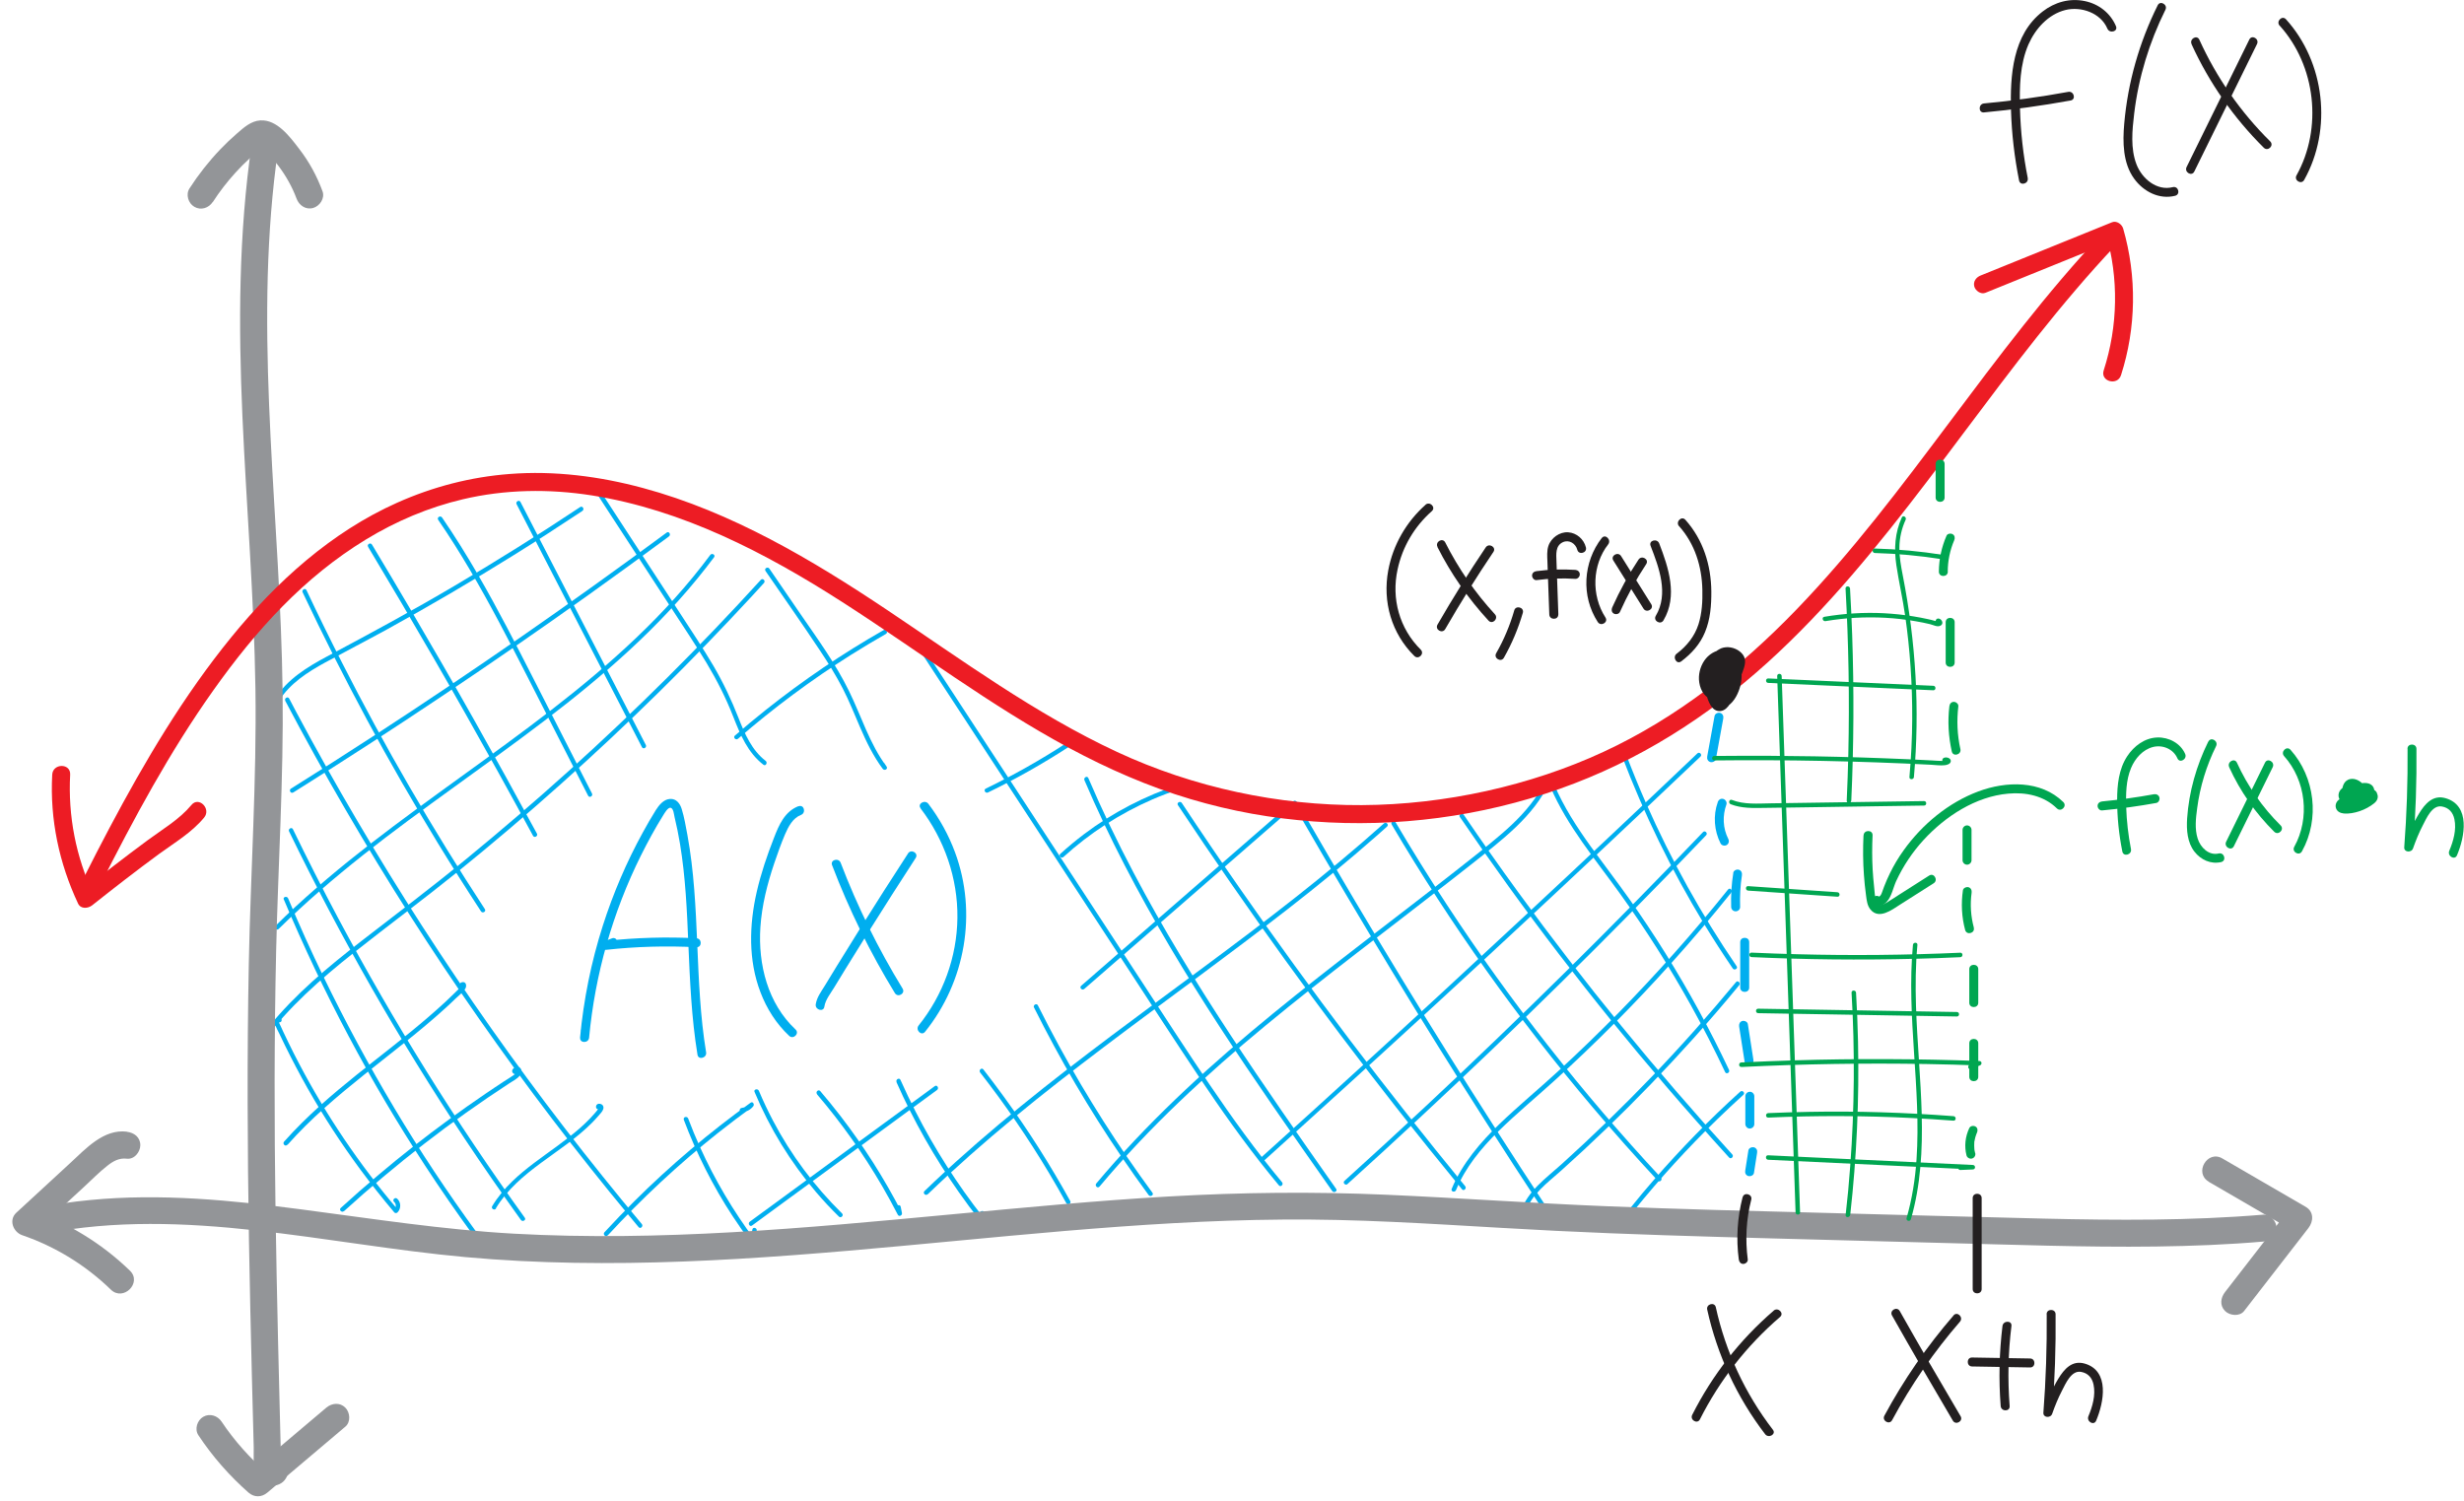 <?xml version="1.0" encoding="UTF-8"?>
<svg id="Layer_2" data-name="Layer 2" xmlns="http://www.w3.org/2000/svg" viewBox="0 0 274.63 167.27">
  <defs>
    <style>
      .cls-1 {
        fill: #00a651;
      }

      .cls-2 {
        fill: #231f20;
      }

      .cls-3 {
        fill: #ed1c24;
      }

      .cls-4 {
        fill: #00aeef;
      }

      .cls-5 {
        fill: #939598;
      }
    </style>
  </defs>
  <g id="Layer_1-2" data-name="Layer 1">
    <g>
      <g>
        <path class="cls-4" d="M64.73,114.87c-.02.26-.05.52-.07.79-.06.64.94.64,1,0,.66-7.05,2.63-13.98,5.78-20.31.76-1.52,1.57-3.02,2.47-4.46.13-.2.53-.94.85-.85.31.08.36.76.42,1.01.24.99.44,1.99.61,3,.61,3.68.78,7.42.93,11.14.18,4.14.35,8.28,1.02,12.37.1.63,1.07.36.96-.27-1.32-8.01-.62-16.21-2.08-24.2-.18-.97-.35-1.98-.64-2.92-.19-.61-.6-1.16-1.3-1.12s-1.23.68-1.58,1.24c-.51.81-.99,1.65-1.45,2.49-1.82,3.31-3.31,6.8-4.46,10.39-1.3,4.06-2.14,8.25-2.54,12.49h1c.02-.26.05-.52.07-.79.06-.64-.94-.64-1,0h0Z"/>
        <path class="cls-4" d="M68.21,104.59l-.79.3c-.48.18-.47,1.05.13.98,3.35-.37,6.71-.46,10.07-.29.64.03.64-.97,0-1-3.36-.17-6.73-.07-10.07.29l.13.98.79-.3c.6-.23.34-1.19-.27-.96h0Z"/>
        <path class="cls-4" d="M89.01,89.85c-1.55.59-2.19,2.1-2.75,3.55-.77,1.96-1.45,3.97-1.92,6.02-.84,3.68-.95,7.6.42,11.18.7,1.84,1.76,3.51,3.2,4.86.47.44,1.18-.27.71-.71-3.1-2.9-4.19-7.26-3.92-11.39.16-2.44.77-4.84,1.55-7.15.37-1.08.75-2.17,1.2-3.22.37-.85.86-1.81,1.78-2.16.59-.23.34-1.19-.27-.96h0Z"/>
        <path class="cls-4" d="M92.74,96.43c1.89,4.96,4.23,9.73,7,14.26.34.55,1.2.05.86-.5-2.72-4.45-5.04-9.14-6.9-14.02-.23-.6-1.19-.34-.96.27h0Z"/>
        <path class="cls-4" d="M101.2,95.14c-1.81,2.79-3.61,5.59-5.37,8.41-.86,1.38-1.72,2.75-2.57,4.14-.45.73-.89,1.45-1.33,2.18-.41.67-.89,1.29-1.01,2.07-.09.63.87.9.96.27.12-.79.69-1.47,1.1-2.15s.85-1.38,1.27-2.08c.85-1.38,1.71-2.76,2.57-4.14,1.73-2.75,3.47-5.49,5.24-8.21.35-.54-.51-1.04-.86-.5h0Z"/>
        <path class="cls-4" d="M102.6,90.1c2.67,3.49,4.16,7.8,4.11,12.2s-1.61,8.62-4.32,12c-.4.5.3,1.21.71.71,4.5-5.6,5.85-13.26,3.34-20.02-.72-1.94-1.72-3.75-2.97-5.4-.39-.5-1.26,0-.86.5h0Z"/>
      </g>
      <g>
        <path class="cls-4" d="M191.1,79.81l-.82,4.51c-.05.27.07.54.35.62.24.07.57-.08.62-.35l.82-4.51c.05-.27-.07-.54-.35-.62-.24-.07-.57.08-.62.35h0Z"/>
        <path class="cls-4" d="M191.46,89.4c-.54,1.5-.41,3.19.31,4.61.12.24.46.31.68.18.24-.14.3-.44.18-.68-.61-1.19-.66-2.59-.21-3.84.09-.25-.1-.55-.35-.62-.28-.08-.52.09-.62.35h0Z"/>
        <path class="cls-4" d="M193.19,97.29c-.2,1.25-.28,2.52-.24,3.79,0,.27.22.5.5.5s.51-.23.5-.5c-.04-1.18.02-2.36.2-3.52.04-.27-.07-.54-.35-.62-.24-.07-.57.08-.62.35h0Z"/>
        <path class="cls-4" d="M193.96,105.01v5.07c0,.64,1,.64,1,0v-5.07c0-.64-1-.64-1,0h0Z"/>
        <path class="cls-4" d="M193.84,114.42l.62,3.98c.04.27.38.41.62.35.28-.08.39-.35.35-.62l-.62-3.98c-.04-.27-.38-.41-.62-.35-.28.08-.39.35-.35.62h0Z"/>
        <path class="cls-4" d="M194.53,122.19v3.1c0,.26.23.51.5.5s.5-.22.5-.5v-3.1c0-.26-.23-.51-.5-.5s-.5.22-.5.5h0Z"/>
        <path class="cls-4" d="M194.87,128.23l-.35,2.24c-.02.14-.02.26.05.39.06.1.18.2.3.23.24.05.57-.07.62-.35l.35-2.24c.02-.14.02-.26-.05-.39-.06-.1-.18-.2-.3-.23-.24-.05-.57.07-.62.35h0Z"/>
      </g>
      <g>
        <path class="cls-4" d="M102.29,72.14l7.86,12.02c2.62,4.01,5.24,8.01,7.86,12.02s5.24,8.01,7.86,12.02,5.08,7.81,7.67,11.68,5.09,7.41,7.91,10.91c.36.44.72.89,1.09,1.33.21.25.56-.11.35-.35-2.9-3.48-5.55-7.16-8.09-10.91s-5.09-7.69-7.61-11.55-5.22-7.98-7.83-11.97l-7.83-11.97-7.86-12.02-.96-1.46c-.18-.27-.61-.02-.43.25h0Z"/>
        <path class="cls-4" d="M131.3,89.76c3.85,5.8,7.81,11.52,11.88,17.16s8.19,11.1,12.45,16.53c2.41,3.07,4.85,6.1,7.32,9.11.2.25.56-.11.35-.35-4.4-5.36-8.7-10.81-12.89-16.34-4.15-5.49-8.19-11.05-12.12-16.7-2.23-3.2-4.42-6.42-6.57-9.67-.18-.27-.61-.02-.43.25h0Z"/>
        <path class="cls-4" d="M155.11,91.9c3.29,5.58,6.82,11.01,10.57,16.29,3.73,5.24,7.67,10.32,11.83,15.23,2.35,2.78,4.78,5.51,7.26,8.18.22.24.57-.12.35-.35-4.4-4.72-8.6-9.63-12.58-14.71-3.98-5.07-7.74-10.3-11.27-15.69-1.98-3.02-3.89-6.09-5.73-9.21-.16-.28-.6-.03-.43.25h0Z"/>
        <path class="cls-4" d="M180.76,84.22c2.47,6.5,5.54,12.78,9.15,18.73,1.03,1.69,2.1,3.36,3.22,5,.18.26.61.01.43-.25-3.91-5.73-7.29-11.82-10.09-18.16-.79-1.79-1.53-3.61-2.23-5.44-.11-.3-.6-.17-.48.13h0Z"/>
        <path class="cls-4" d="M172.8,87.7c1.88,4.4,5.01,8.07,7.77,11.92,2.87,3.99,5.5,8.14,7.89,12.43,1.35,2.44,2.63,4.92,3.82,7.45.14.29.57.04.43-.25-2.11-4.47-4.48-8.81-7.09-13-1.3-2.08-2.66-4.13-4.08-6.13s-2.84-3.84-4.24-5.77c-1.56-2.17-3.02-4.43-4.07-6.89-.13-.29-.56-.04-.43.25h0Z"/>
        <path class="cls-4" d="M162.71,91.06c3.55,5.21,7.24,10.32,11.07,15.32s7.77,9.86,11.85,14.62c2.32,2.71,4.69,5.38,7.09,8.02.22.24.57-.12.35-.35-4.25-4.66-8.37-9.43-12.36-14.32s-7.8-9.83-11.5-14.91c-2.07-2.84-4.09-5.72-6.07-8.63-.18-.26-.61-.01-.43.25h0Z"/>
        <path class="cls-4" d="M144.97,91.06c3.32,5.76,6.71,11.48,10.16,17.17,3.45,5.69,6.97,11.33,10.56,16.94,2.01,3.15,4.04,6.28,6.1,9.4.18.27.61.02.43-.25-3.66-5.56-7.25-11.16-10.78-16.8s-6.99-11.32-10.38-17.04c-1.9-3.21-3.79-6.43-5.65-9.66-.16-.28-.59-.03-.43.25h0Z"/>
        <path class="cls-4" d="M120.87,86.97c2.74,6.41,5.99,12.58,9.53,18.57s7.41,11.84,11.37,17.59c2.22,3.23,4.47,6.43,6.72,9.63.18.26.62.01.43-.25-4.02-5.72-8.03-11.44-11.86-17.28s-7.46-11.78-10.71-17.95c-1.82-3.45-3.51-6.97-5.05-10.56-.13-.3-.56-.04-.43.25h0Z"/>
        <path class="cls-4" d="M115.25,112.3c2.88,5.77,6.14,11.34,9.77,16.66.97,1.43,1.97,2.84,3,4.24.19.26.62,0,.43-.25-3.82-5.2-7.29-10.65-10.38-16.31-.82-1.51-1.62-3.04-2.39-4.58-.14-.29-.58-.03-.43.25h0Z"/>
        <path class="cls-4" d="M109.25,119.55c2.79,3.58,5.36,7.33,7.69,11.23.66,1.1,1.29,2.21,1.91,3.33.16.28.59.03.43-.25-2.21-4-4.66-7.86-7.35-11.56-.76-1.05-1.54-2.08-2.33-3.1-.2-.25-.55.1-.35.35h0Z"/>
        <path class="cls-4" d="M99.92,120.62c1.9,4.29,4.22,8.38,6.92,12.22.76,1.09,1.55,2.15,2.37,3.19.15.19.41,0,.43-.18.02-.21.05-.42.07-.63.04-.32-.46-.32-.5,0-.02.21-.05.42-.07.63l.43-.18c-2.87-3.66-5.39-7.6-7.51-11.75-.6-1.17-1.16-2.36-1.7-3.56-.13-.29-.56-.04-.43.25h0Z"/>
        <path class="cls-4" d="M91.05,121.96c2.74,3.21,5.19,6.66,7.31,10.31.6,1.03,1.16,2.07,1.71,3.13.14.26.51.07.46-.19-.05-.23-.09-.47-.14-.7-.06-.32-.55-.18-.48.13.05.23.09.47.14.7l.46-.19c-1.95-3.79-4.24-7.4-6.84-10.77-.73-.94-1.48-1.87-2.25-2.77-.21-.24-.56.11-.35.35h0Z"/>
        <path class="cls-4" d="M84.1,121.71c1.69,4.05,4,7.82,6.85,11.16.81.95,1.66,1.86,2.55,2.73.23.23.58-.13.35-.35-3.08-3.03-5.69-6.52-7.7-10.35-.57-1.08-1.09-2.19-1.57-3.32-.12-.29-.61-.16-.48.13h0Z"/>
        <path class="cls-4" d="M76.21,124.8c1.42,3.77,3.24,7.39,5.45,10.76.64.97,1.3,1.92,2,2.85.11.15.41.17.46-.06.07-.39.15-.79.22-1.18.06-.31-.42-.45-.48-.13-.07.39-.15.79-.22,1.18l.46-.06c-2.39-3.2-4.43-6.65-6.07-10.28-.48-1.06-.92-2.13-1.33-3.21-.11-.3-.6-.17-.48.13h0Z"/>
        <path class="cls-4" d="M31.79,78.11c2.15,4.08,4.39,8.12,6.71,12.11s4.73,7.95,7.22,11.85,5.03,7.71,7.67,11.48,5.36,7.51,8.16,11.18,5.62,7.22,8.54,10.74c.36.44.73.87,1.09,1.31.21.25.56-.11.35-.35-2.96-3.53-5.84-7.12-8.65-10.77s-5.5-7.31-8.14-11.05-5.23-7.58-7.72-11.44-4.89-7.76-7.22-11.72-4.6-8-6.77-12.07c-.27-.5-.54-1.01-.8-1.52-.15-.28-.58-.03-.43.25h0Z"/>
        <path class="cls-4" d="M32.22,92.67c2.87,5.91,5.94,11.73,9.2,17.44s6.71,11.3,10.35,16.78c2.04,3.07,4.14,6.1,6.29,9.09.19.26.62,0,.43-.25-3.84-5.33-7.51-10.79-10.98-16.37-3.47-5.58-6.76-11.28-9.85-17.08-1.73-3.25-3.4-6.54-5.01-9.85-.14-.29-.57-.04-.43.25h0Z"/>
        <path class="cls-4" d="M31.64,100.27c2.18,5.18,4.58,10.25,7.21,15.21s5.48,9.77,8.54,14.46c1.71,2.62,3.49,5.19,5.33,7.71.19.26.62,0,.43-.25-3.27-4.48-6.34-9.1-9.18-13.86s-5.51-9.7-7.94-14.72c-1.38-2.86-2.69-5.76-3.92-8.69-.12-.29-.61-.16-.48.13h0Z"/>
        <path class="cls-4" d="M31.39,113.65c-.07-.23-.29-.34-.5-.2s-.3.48-.23.73c.11.36.33.73.49,1.07.21.44.41.87.63,1.31.79,1.6,1.62,3.18,2.5,4.74,1.78,3.14,3.75,6.17,5.89,9.07,1.21,1.63,2.47,3.22,3.78,4.77.09.1.26.09.35,0,.42-.42.41-1.13-.03-1.53-.24-.22-.59.14-.35.35s.27.59.03.83h.35c-4.23-4.98-7.9-10.41-10.94-16.19-.42-.79-.82-1.59-1.21-2.39-.2-.4-.39-.8-.58-1.21-.09-.2-.19-.4-.28-.61-.04-.1-.11-.2-.14-.3-.04-.05-.05-.1-.02-.16.07-.11,0-.16-.23-.15.1.3.58.17.48-.13h0Z"/>
        <path class="cls-4" d="M85.32,63.64c2.02,2.94,4.07,5.85,6.04,8.82.93,1.39,1.81,2.81,2.58,4.3.72,1.4,1.3,2.86,1.92,4.3.7,1.62,1.47,3.22,2.53,4.64.19.25.61.02.43-.25-.08-.13-.16-.25-.25-.38-.17-.27-.61-.02-.43.25.08.13.16.25.25.38l.43-.25c-1.9-2.54-2.81-5.61-4.19-8.42-1.49-3.05-3.5-5.81-5.42-8.6l-3.46-5.05c-.18-.26-.61-.01-.43.25h0Z"/>
        <path class="cls-4" d="M66.7,55.3c2.73,4.19,5.45,8.37,8.18,12.56,1.31,2.01,2.64,4,3.88,6.05,1.16,1.93,2.16,3.91,2.98,6.01.78,1.98,1.61,3.98,3.35,5.32.25.2.5-.24.25-.43-1.55-1.19-2.34-3.03-3.03-4.79-.79-2.01-1.7-3.94-2.79-5.8-1.2-2.03-2.51-4-3.8-5.98l-4.02-6.17-4.57-7.01c-.17-.27-.61-.02-.43.25h0Z"/>
        <path class="cls-4" d="M57.58,56.2c3.63,7.03,7.25,14.06,10.88,21.09l3.09,5.99c.15.29.58.03.43-.25-3.63-7.03-7.25-14.06-10.88-21.09l-3.09-5.99c-.15-.29-.58-.03-.43.25h0Z"/>
        <path class="cls-4" d="M48.83,57.93c2.52,3.67,4.73,7.53,6.82,11.46s4.19,8.12,6.27,12.19c1.21,2.37,2.42,4.74,3.63,7.11.15.29.58.03.43-.25-2.14-4.2-4.29-8.41-6.43-12.61-2.02-3.96-4.05-7.93-6.28-11.78-1.26-2.17-2.58-4.3-4-6.37-.18-.26-.61-.01-.43.25h0Z"/>
        <path class="cls-4" d="M41.03,60.96c2.48,4.13,4.92,8.27,7.33,12.44s4.8,8.4,7.14,12.62c1.31,2.37,2.62,4.75,3.91,7.14.15.28.59.03.43-.25-2.29-4.23-4.62-8.45-6.98-12.64s-4.79-8.4-7.24-12.57c-1.37-2.34-2.76-4.67-4.16-7-.17-.28-.6-.02-.43.25h0Z"/>
        <path class="cls-4" d="M33.73,66.02c2.27,4.81,4.67,9.56,7.19,14.24s5.14,9.22,7.89,13.73c1.56,2.55,3.16,5.08,4.8,7.59.18.27.61.02.43-.25-2.91-4.45-5.7-8.98-8.37-13.58s-5.17-9.21-7.56-13.91c-1.36-2.67-2.68-5.36-3.95-8.06-.14-.29-.57-.04-.43.25h0Z"/>
        <path class="cls-4" d="M182.12,134.93c2.89-3.58,6-6.99,9.31-10.2.94-.92,1.91-1.81,2.88-2.7.24-.22-.12-.57-.35-.35-3.42,3.09-6.64,6.39-9.66,9.87-.86.99-1.71,2-2.53,3.03-.2.25.15.6.35.35h0Z"/>
        <path class="cls-4" d="M170.01,135.17c.62-2.01,2.49-3.35,3.99-4.69,1.73-1.55,3.43-3.13,5.1-4.74,3.33-3.21,6.54-6.54,9.63-9.98,1.74-1.94,3.45-3.92,5.11-5.94.2-.25-.15-.6-.35-.35-3,3.62-6.12,7.14-9.38,10.53s-6.6,6.64-10.08,9.78c-1.68,1.52-3.81,3-4.51,5.26-.1.31.39.44.48.13h0Z"/>
        <path class="cls-4" d="M162.28,132.66c1.04-2.54,2.81-4.68,4.75-6.59s4.19-3.77,6.27-5.66c4.54-4.13,8.87-8.48,12.97-13.05,2.3-2.56,4.53-5.18,6.69-7.87.2-.25-.15-.6-.35-.35-3.88,4.83-8,9.46-12.34,13.88-2.16,2.19-4.37,4.33-6.64,6.41-2.13,1.96-4.37,3.81-6.47,5.82s-4.2,4.44-5.36,7.27c-.12.3.36.43.48.13h0Z"/>
        <path class="cls-4" d="M150.2,131.96c5.39-4.87,10.71-9.82,15.96-14.84s10.37-10.07,15.44-15.21c2.88-2.91,5.73-5.85,8.56-8.81.22-.23-.13-.59-.35-.35-5.02,5.25-10.11,10.44-15.28,15.54s-10.35,10.09-15.63,15.02c-2.99,2.79-6.01,5.56-9.05,8.31-.24.22.12.57.35.35h0Z"/>
        <path class="cls-4" d="M140.87,129.38c3.21-2.89,6.4-5.79,9.59-8.69s6.37-5.82,9.55-8.74,6.34-5.85,9.5-8.79,6.31-5.89,9.45-8.84,6.28-5.92,9.41-8.89c.39-.37.77-.74,1.16-1.1.23-.22-.12-.58-.35-.35-3.13,2.98-6.26,5.94-9.4,8.9s-6.29,5.91-9.45,8.85-6.32,5.87-9.49,8.8-6.35,5.84-9.54,8.75-6.38,5.81-9.59,8.7c-.4.36-.79.72-1.19,1.07-.24.22.11.57.35.35h0Z"/>
        <path class="cls-4" d="M122.54,132.27c2.77-3.31,5.75-6.45,8.87-9.43s6.35-5.81,9.67-8.55,6.76-5.45,10.19-8.1,6.86-5.27,10.27-7.93c1.69-1.32,3.39-2.64,5.05-4s3.2-2.74,4.49-4.42c.31-.41.61-.83.88-1.27.17-.27-.26-.52-.43-.25-1.13,1.8-2.63,3.31-4.23,4.68s-3.31,2.7-4.99,4.02c-3.41,2.68-6.87,5.31-10.3,7.96s-6.78,5.25-10.1,7.97-6.6,5.53-9.74,8.48-6.14,6.02-8.95,9.27c-.35.4-.69.8-1.03,1.21-.21.25.15.6.35.35h0Z"/>
        <path class="cls-4" d="M103.4,133.12c3.08-2.97,6.29-5.79,9.58-8.51s6.67-5.34,10.08-7.92,6.84-5.1,10.26-7.64,6.84-5.1,10.21-7.72,6.69-5.33,9.9-8.16c.39-.34.78-.69,1.17-1.04.24-.22-.11-.57-.35-.35-3.19,2.85-6.48,5.58-9.84,8.23s-6.78,5.22-10.22,7.77-6.86,5.07-10.27,7.63-6.79,5.16-10.09,7.85-6.55,5.49-9.66,8.42c-.38.36-.76.72-1.13,1.08-.23.22.12.58.35.35h0Z"/>
        <path class="cls-4" d="M83.82,136.6c5.36-3.93,10.73-7.86,16.09-11.79l4.53-3.32c.26-.19,0-.62-.25-.43-5.36,3.93-10.73,7.86-16.09,11.79l-4.53,3.32c-.26.19,0,.62.25.43h0Z"/>
        <path class="cls-4" d="M67.73,137.71c3.8-4.13,7.93-7.97,12.33-11.46,1.26-1,2.55-1.97,3.85-2.91l-.3-.39c-.23.3-.55.5-.93.54-.32.03-.32.54,0,.5.51-.06.96-.28,1.28-.69.16-.2-.05-.57-.3-.39-4.6,3.31-8.95,6.99-12.97,10.99-1.13,1.12-2.24,2.28-3.32,3.45-.22.24.14.59.35.35h0Z"/>
        <path class="cls-4" d="M55.27,134.68c2.53-4.21,7.37-6.15,10.73-9.55.24-.25.48-.5.7-.76.19-.22.46-.48.54-.76.18-.65-.82-.81-.81-.22,0,.32.5.32.5,0l-.1.12c-.06-.05-.09-.05-.1.02-.06.04-.11.16-.16.22-.07.09-.15.18-.22.27-.18.21-.36.41-.55.61-.37.39-.76.75-1.16,1.11-.82.72-1.69,1.38-2.56,2.02-1.7,1.25-3.46,2.44-4.98,3.91-.86.83-1.63,1.75-2.24,2.77-.17.28.27.53.43.25h0Z"/>
        <path class="cls-4" d="M38.34,135c2.88-2.62,5.86-5.12,8.93-7.5s6.25-4.63,9.51-6.76c.38-.25.87-.48,1.15-.85.18-.24.29-.66.01-.88-.44-.35-1.23.32-.66.68.27.17.52-.26.25-.43-.22-.14.09.33.1.15,0-.03-.04.07-.05.09-.08.16-.23.27-.38.37-.35.24-.71.46-1.07.69-.68.44-1.35.9-2.02,1.35-1.37.93-2.73,1.89-4.07,2.87-2.67,1.95-5.27,3.99-7.79,6.12-1.45,1.22-2.87,2.46-4.27,3.74-.24.22.12.57.35.35h0Z"/>
        <path class="cls-4" d="M32.05,127.6c2.57-2.91,5.54-5.41,8.56-7.83s6.14-4.77,9.01-7.38c.4-.36.79-.73,1.17-1.1.35-.33.81-.68,1.07-1.09.18-.29.11-.8-.33-.73-.33.06-.47.44-.18.64.27.18.52-.25.25-.43l-.04-.03.11.15c-.02-.07-.58.48-.64.53-.15.15-.3.3-.46.45-.31.3-.62.59-.93.89-.63.58-1.27,1.15-1.92,1.71-1.3,1.12-2.64,2.2-3.99,3.27-2.69,2.13-5.42,4.22-7.98,6.52-1.43,1.29-2.81,2.64-4.09,4.08-.21.24.14.6.35.35h0Z"/>
        <path class="cls-4" d="M29.34,116.07c2.82-3.81,6.41-6.96,10.11-9.89s7.73-5.92,11.52-8.98,7.74-6.41,11.49-9.76,7.39-6.76,10.96-10.27,7.08-7.14,10.49-10.83c.42-.45.83-.9,1.24-1.36.22-.24-.14-.59-.35-.35-3.39,3.72-6.86,7.35-10.42,10.89s-7.24,7.03-10.99,10.41-7.55,6.64-11.44,9.83-7.73,6.08-11.62,9.09-7.4,5.95-10.4,9.63c-.35.44-.7.88-1.03,1.33-.19.26.24.51.43.25h0Z"/>
        <path class="cls-4" d="M31.06,103.54c2.98-2.94,6.16-5.66,9.44-8.26s6.68-5.07,10.07-7.52,6.77-4.88,10.09-7.41,6.52-5.13,9.57-7.95,5.89-5.82,8.44-9.09c.31-.4.61-.8.92-1.2.19-.26-.24-.51-.43-.25-2.48,3.34-5.29,6.42-8.3,9.28s-6.16,5.48-9.42,8-6.7,5.01-10.09,7.46-6.73,4.87-10.01,7.41-6.5,5.22-9.52,8.1c-.37.36-.74.71-1.11,1.08-.23.23.12.58.35.35h0Z"/>
        <path class="cls-4" d="M32.69,88.33c5.59-3.5,11.13-7.09,16.61-10.76s10.91-7.42,16.28-11.25c3.01-2.15,6.01-4.33,8.98-6.53.26-.19,0-.62-.25-.43-5.31,3.92-10.67,7.77-16.09,11.53s-10.9,7.44-16.43,11.04c-3.1,2.02-6.22,4.01-9.36,5.97-.27.17-.02.6.25.43h0Z"/>
        <path class="cls-4" d="M31.1,78.11c1.22-1.93,3.17-3.19,5.13-4.26,2.28-1.24,4.58-2.42,6.86-3.67,4.76-2.62,9.46-5.37,14.07-8.24,2.61-1.62,5.19-3.29,7.75-4.99.27-.18.02-.61-.25-.43-4.58,3.05-9.25,5.97-13.99,8.77s-9.43,5.33-14.22,7.88c-2.21,1.18-4.42,2.53-5.79,4.7-.17.27.26.52.43.25h0Z"/>
        <path class="cls-4" d="M120.85,110.23l18.46-16.06,5.18-4.51c.24-.21-.11-.56-.35-.35-6.15,5.35-12.31,10.71-18.46,16.06l-5.18,4.51c-.24.21.11.56.35.35h0Z"/>
        <path class="cls-4" d="M118.53,95.52c2.92-2.66,6.28-4.83,9.9-6.41,1.04-.45,2.11-.85,3.19-1.2.22-.07.25-.43,0-.48-.24-.05-.47-.1-.71-.15-.31-.07-.45.41-.13.48.24.05.47.1.71.15v-.48c-3.83,1.25-7.45,3.12-10.67,5.55-.91.69-1.79,1.42-2.64,2.19-.24.22.12.57.35.35h0Z"/>
        <path class="cls-4" d="M110.12,88.33c3.1-1.5,6.11-3.2,9-5.08.27-.18.02-.61-.25-.43-2.89,1.88-5.9,3.58-9,5.08-.29.14-.04.57.25.43h0Z"/>
        <path class="cls-4" d="M82.26,82.34c3.97-3.44,8.19-6.58,12.64-9.38,1.26-.79,2.54-1.56,3.84-2.3.28-.16.03-.59-.25-.43-4.6,2.62-8.99,5.6-13.14,8.9-1.17.93-2.31,1.88-3.44,2.86-.24.21.11.56.35.35h0Z"/>
      </g>
    </g>
    <g>
      <path class="cls-5" d="M23.72,22.52c.75-1.16,1.59-2.25,2.52-3.27.49-.54,1-1.06,1.54-1.55.46-.43,1.1-.84,1.48-1.27-.09.1-.24-.18-.03.07.06.07.38.37.53.53.46.47.9.96,1.3,1.49.82,1.1,1.51,2.32,1.99,3.61.28.76,1.02,1.28,1.85,1.05.73-.2,1.33-1.08,1.05-1.85-.63-1.71-1.48-3.28-2.6-4.73-1.02-1.33-2.46-3.3-4.34-3.18-1.04.07-1.83.79-2.58,1.44-.66.57-1.29,1.17-1.89,1.8-1.27,1.33-2.42,2.79-3.42,4.34-.44.68-.14,1.66.54,2.05.73.43,1.61.14,2.05-.54h0Z"/>
      <path class="cls-5" d="M22.11,159.97c1.57,2.37,3.45,4.51,5.58,6.39.65.57,1.47.55,2.12,0,2.89-2.45,5.79-4.89,8.68-7.34.62-.52.54-1.58,0-2.12-.61-.61-1.5-.52-2.12,0-2.89,2.45-5.79,4.89-8.68,7.34h2.12c-1.94-1.71-3.68-3.63-5.11-5.78-.45-.67-1.32-.96-2.05-.54-.67.39-.99,1.37-.54,2.05h0Z"/>
      <path class="cls-5" d="M28.06,16.01c-1.47,10.07-1.49,20.25-1.04,30.4s1.3,20.24,1.45,30.38-.54,20.46-.74,30.69-.15,20.57.02,30.85c.09,5.1.2,10.2.33,15.3.06,2.57.13,5.14.2,7.71.03,1.15-.19,2.71.66,3.62.96,1.04,2.74.79,3.13-.66s-1.08-2.65-2.44-1.97c-.73.36-.93,1.39-.54,2.05.43.74,1.32.9,2.05.54l.08-.04-.76.2h.07c-.25-.06-.5-.13-.76-.2l.05.04-.54-.54.4-1.56.76-.2c.1,0,.95.59.9.72.02-.04-.01-.23-.01-.27-.01-.29-.02-.58-.02-.87-.02-.62-.03-1.24-.05-1.87-.03-1.2-.06-2.4-.09-3.61-.06-2.45-.12-4.89-.18-7.34-.11-4.81-.21-9.62-.28-14.43-.14-9.66-.15-19.33.07-28.99s.84-19.21.72-28.83-.88-19.03-1.35-28.54-.64-18.99.4-28.44c.12-1.12.27-2.25.43-3.37.12-.8-.2-1.61-1.05-1.85-.71-.19-1.73.24-1.85,1.05h0Z"/>
    </g>
    <g>
      <path class="cls-5" d="M4.99,137.5c15.59-3.05,31.37,1.21,46.89,2.62,16.19,1.47,32.45.25,48.59-1.24,16.16-1.49,32.35-3.28,48.61-2.9,8.11.19,16.2.81,24.3,1.21,8.09.4,16.19.63,24.29.85s16.32.43,24.48.65,16.13.44,24.18.08c1.97-.09,3.94-.21,5.91-.38.81-.07,1.5-.64,1.5-1.5,0-.76-.69-1.57-1.5-1.5-8.12.68-16.28.63-24.42.44s-16.31-.43-24.47-.64-16.19-.41-24.28-.74c-8.18-.33-16.36-.92-24.54-1.28s-16.16-.27-24.23.19-16.28,1.25-24.4,2.01c-16.14,1.52-32.37,3.04-48.6,2.14-7.94-.44-15.78-1.67-23.65-2.7-7.82-1.03-15.75-1.82-23.63-1.05-1.96.19-3.9.47-5.83.85-.8.16-1.25,1.11-1.05,1.85.23.83,1.05,1.2,1.85,1.05h0Z"/>
      <path class="cls-5" d="M14.15,126.14c-2.6-.33-4.61,1.92-6.34,3.51-2,1.84-3.99,3.68-5.99,5.52-.88.81-.35,2.16.66,2.51,3.7,1.27,7.08,3.35,9.88,6.07,1.39,1.34,3.51-.77,2.12-2.12-3.19-3.09-7.01-5.4-11.21-6.84l.66,2.51c1.82-1.67,3.63-3.34,5.45-5.02.85-.78,1.67-1.63,2.58-2.34.68-.54,1.34-.89,2.18-.79s1.5-.76,1.5-1.5c0-.9-.69-1.4-1.5-1.5h0Z"/>
      <path class="cls-5" d="M246.17,131.72c3.1,1.8,6.2,3.6,9.3,5.4l-.3-2.36c-2.39,3.08-4.78,6.17-7.17,9.25-.5.64-.62,1.5,0,2.12.52.52,1.62.64,2.12,0,2.39-3.08,4.78-6.17,7.17-9.25.58-.75.62-1.82-.3-2.36l-9.3-5.4c-1.67-.97-3.18,1.62-1.51,2.59h0Z"/>
    </g>
    <g>
      <path class="cls-3" d="M5.82,86.35c-.27,4.97.77,9.87,2.88,14.36.3.64,1.11.56,1.57.2,2.46-1.95,4.94-3.88,7.48-5.74,1.74-1.27,3.61-2.36,5-4.04.82-.98-.59-2.4-1.41-1.41-1.35,1.62-3.17,2.67-4.85,3.91-2.58,1.9-5.11,3.87-7.63,5.86l1.57.2c-1.97-4.17-2.86-8.75-2.61-13.35.07-1.29-1.93-1.28-2,0h0Z"/>
      <path class="cls-3" d="M221.28,32.64c4.89-1.98,9.77-3.96,14.66-5.94l-1.23-.7c1.45,5.01,1.36,10.33-.24,15.29-.4,1.23,1.54,1.75,1.93.53,1.7-5.28,1.78-11.02.24-16.35-.14-.47-.72-.9-1.23-.7-4.89,1.98-9.77,3.96-14.66,5.94-.5.2-.85.67-.7,1.23.13.47.73.9,1.23.7h0Z"/>
      <path class="cls-3" d="M11.13,98.72c3.78-7.47,7.76-14.88,12.61-21.72s10.16-12.67,17.05-16.87c3.35-2.04,6.98-3.58,10.8-4.48,4.7-1.11,9.62-1.18,14.38-.43,10.1,1.6,19.36,6.4,27.87,11.86s16.49,11.54,25.36,16.31c4.3,2.31,8.79,4.28,13.47,5.67s9.08,2.15,13.72,2.5c9.26.7,18.71-.54,27.47-3.64s16.42-7.97,23.21-14.13c6.65-6.03,12.31-13.04,17.74-20.16s10.7-14.49,16.55-21.33c1.42-1.67,2.88-3.3,4.39-4.9.88-.94-.53-2.35-1.41-1.41-6.22,6.6-11.65,13.87-17.08,21.11-5.38,7.17-10.78,14.36-17.01,20.82s-13.33,12.08-21.5,15.87-17.7,5.9-26.96,5.95-18.73-1.95-27.27-5.92c-9.13-4.25-17.27-10.23-25.61-15.81s-17.35-10.95-27.26-13.62c-4.82-1.3-9.86-1.95-14.84-1.56-4.35.33-8.58,1.43-12.56,3.21-7.32,3.27-13.43,8.8-18.45,14.96-5.34,6.55-9.66,13.86-13.61,21.31-.95,1.79-1.87,3.58-2.78,5.39-.58,1.15,1.15,2.16,1.73,1.01h0Z"/>
    </g>
    <g>
      <path class="cls-2" d="M226.01,19.86c-.51-2.56-.8-5.16-.87-7.78-.06-2.39-.02-4.91.95-7.14.77-1.74,2.2-3.34,4.1-3.82,1.76-.44,3.95.32,4.69,2.07.25.58,1.21.33.96-.27-.62-1.47-1.92-2.48-3.48-2.8-1.68-.35-3.35.12-4.69,1.16-3.36,2.59-3.64,7.14-3.53,11.04.08,2.62.39,5.23.9,7.8.13.63,1.09.36.96-.27h0Z"/>
      <path class="cls-2" d="M221.13,12.53c3.24-.3,6.46-.75,9.66-1.33.63-.12.36-1.08-.27-.96-3.11.57-6.24,1-9.39,1.29-.64.06-.64,1.06,0,1h0Z"/>
      <path class="cls-2" d="M240.49.59c-2.05,4.12-3.33,8.6-3.73,13.19-.18,2.06-.16,4.39,1.1,6.13,1.04,1.44,2.8,2.36,4.58,1.91.62-.16.36-1.12-.27-.96-1.78.45-3.43-.95-4.04-2.53-.69-1.79-.48-3.81-.26-5.67.48-4.02,1.68-7.94,3.48-11.57.29-.57-.58-1.08-.86-.5h0Z"/>
      <path class="cls-2" d="M244.26,4.92c1.96,4.3,4.7,8.22,8.06,11.55.46.45,1.17-.25.71-.71-3.31-3.27-5.98-7.11-7.9-11.34-.27-.58-1.13-.08-.86.5h0Z"/>
      <path class="cls-2" d="M250.7,4.41c-2.33,4.74-4.66,9.48-6.99,14.21-.28.58.58,1.08.86.5,2.33-4.74,4.66-9.48,6.99-14.21.28-.58-.58-1.08-.86-.5h0Z"/>
      <path class="cls-2" d="M254.09,2.86c4.03,4.47,4.8,11.44,1.87,16.69-.31.56.55,1.07.86.5,3.16-5.65,2.31-13.1-2.03-17.9-.43-.48-1.14.23-.71.71h0Z"/>
    </g>
    <g>
      <path class="cls-2" d="M194.22,133.46c-.58,2.26-.73,4.61-.42,6.92.04.27.2.5.5.5.24,0,.54-.23.5-.5-.29-2.23-.17-4.48.39-6.66.16-.62-.8-.89-.96-.27h0Z"/>
      <g>
        <path class="cls-2" d="M190.28,145.97c1.11,5.04,3.32,9.8,6.46,13.89.39.5,1.26,0,.86-.5-3.1-4.03-5.27-8.69-6.36-13.65-.14-.63-1.1-.36-.96.27h0Z"/>
        <path class="cls-2" d="M197.69,146.09c-3.76,3.23-6.85,7.19-9.08,11.61-.29.57.57,1.08.86.5,2.2-4.36,5.23-8.23,8.93-11.41.49-.42-.22-1.12-.71-.71h0Z"/>
      </g>
    </g>
    <g>
      <g>
        <path class="cls-1" d="M220.14,128.52c-.03-.1-.05-.21-.07-.32,0-.03,0-.06-.01-.09,0,.06,0,.06,0,0,0-.05,0-.09-.01-.14-.02-.21-.01-.43,0-.65,0-.05,0-.09.02-.14-.01.11.01-.08.02-.1.02-.11.04-.21.07-.31s.06-.21.1-.31c.02-.04.03-.09.05-.13-.04.09.04-.08.04-.09.11-.24.07-.55-.18-.68-.22-.12-.56-.07-.68.18-.45.95-.57,2.02-.31,3.04.06.25.36.43.62.35s.42-.34.35-.62h0Z"/>
        <path class="cls-1" d="M220.49,120.03v-3.75c0-.64-1-.64-1,0v3.75c0,.64,1,.64,1,0h0Z"/>
        <path class="cls-1" d="M220.49,111.77v-3.75c0-.64-1-.64-1,0v3.75c0,.64,1,.64,1,0h0Z"/>
        <path class="cls-1" d="M220,103.4c-.34-1.26-.43-2.59-.25-3.89.04-.27-.07-.54-.35-.62-.23-.06-.58.08-.62.35-.21,1.48-.14,2.97.25,4.42.17.62,1.13.36.96-.27h0Z"/>
        <path class="cls-1" d="M219.74,95.88v-3.38c0-.27-.23-.5-.5-.5s-.5.23-.5.5v3.38c0,.27.23.5.5.5s.5-.23.5-.5h0Z"/>
        <path class="cls-1" d="M218.5,83.5c-.35-1.57-.42-3.17-.23-4.77.03-.27-.25-.5-.5-.5-.3,0-.47.23-.5.5-.2,1.68-.1,3.38.27,5.03.14.63,1.1.36.96-.27h0Z"/>
        <path class="cls-1" d="M217.86,73.85v-4.5c0-.64-1-.64-1,0v4.5c0,.64,1,.64,1,0h0Z"/>
        <path class="cls-1" d="M217.09,63.72c0-1.2.25-2.4.72-3.5.11-.25.07-.54-.18-.68-.21-.12-.58-.07-.68.18-.55,1.27-.84,2.62-.85,4,0,.64.99.64,1,0h0Z"/>
        <path class="cls-1" d="M216.74,55.46v-3.75c0-.64-1-.64-1,0v3.75c0,.64,1,.64,1,0h0Z"/>
      </g>
      <g>
        <path class="cls-1" d="M208.96,61.64c2.51.07,5.01.3,7.48.69.31.05.45-.43.13-.48-2.52-.4-5.06-.64-7.61-.71-.32,0-.32.49,0,.5h0Z"/>
        <path class="cls-1" d="M203.48,69.23c2.2-.37,4.43-.49,6.66-.37,1.12.06,2.24.19,3.34.38.54.09,1.09.2,1.63.33.36.08.85.38,1.2.15.29-.18.2-.54-.06-.71-.28-.18-.57.01-.5.33s.55.18.48-.13c-.28.09-.37.16-.25.22.06.06.04.02-.07-.14-.05-.05-.19-.07-.27-.09-.25-.08-.5-.13-.76-.19-.54-.12-1.08-.22-1.63-.31-1.09-.18-2.2-.29-3.3-.35-2.21-.11-4.43.03-6.62.4-.32.05-.18.54.13.48h0Z"/>
        <path class="cls-1" d="M197.08,76.12l14.3.64,4.1.18c.32.01.32-.49,0-.5l-14.3-.64-4.1-.18c-.32-.01-.32.49,0,.5h0Z"/>
        <path class="cls-1" d="M191.07,84.76c8.05-.09,16.11.07,24.15.48.51.03,1.05.11,1.56.05.25-.03.63-.14.65-.45.02-.51-1.06-.6-.94,0,.06.32.54.18.48-.13-.03-.13-.21.36,0,.25l-.03-.21s-.1.04-.15.05c-.08.02-.16.02-.24.02-.4,0-.81-.04-1.21-.06-.87-.04-1.74-.09-2.61-.13-1.74-.08-3.48-.14-5.22-.2-3.51-.11-7.01-.17-10.52-.19-1.97,0-3.95,0-5.92.02-.32,0-.32.5,0,.5h0Z"/>
        <path class="cls-1" d="M192.9,89.64c1.19.47,2.49.43,3.75.41,1.44-.02,2.87-.04,4.31-.06,2.87-.04,5.75-.09,8.62-.13,1.62-.02,3.25-.05,4.87-.07.32,0,.32-.5,0-.5-5.69.08-11.37.17-17.06.25-1.45.02-2.99.16-4.36-.38-.3-.12-.43.37-.13.48h0Z"/>
        <path class="cls-1" d="M194.84,99.27c3.32.23,6.63.46,9.95.68.32.02.32-.48,0-.5-3.32-.23-6.63-.46-9.95-.68-.32-.02-.32.48,0,.5h0Z"/>
        <path class="cls-1" d="M195.22,106.68c6.05.28,12.11.34,18.17.19,1.7-.04,3.4-.1,5.1-.18.32-.01.32-.51,0-.5-6.05.27-12.11.33-18.17.17-1.7-.04-3.4-.11-5.1-.18-.32-.01-.32.49,0,.5h0Z"/>
        <path class="cls-1" d="M195.96,112.93c5.77.1,11.53.19,17.3.29l4.85.08c.32,0,.32-.49,0-.5-5.77-.1-11.53-.19-17.3-.29l-4.85-.08c-.32,0-.32.49,0,.5h0Z"/>
        <path class="cls-1" d="M194.09,118.93c6.89-.34,13.78-.45,20.68-.33,1.95.03,3.9.09,5.85.16l-.07-.49c-.34.13-.68.26-1.01.4-.3.12-.17.6.13.48.34-.13.68-.26,1.01-.4.25-.1.23-.48-.07-.49-6.89-.25-13.79-.28-20.68-.07-1.95.06-3.9.14-5.85.23-.32.02-.32.52,0,.5h0Z"/>
        <path class="cls-1" d="M197.08,124.57c5.36-.24,10.72-.22,16.08.05,1.52.08,3.05.18,4.57.29.32.02.32-.48,0-.5-5.35-.41-10.71-.58-16.07-.48-1.53.03-3.05.07-4.58.14-.32.01-.32.51,0,.5h0Z"/>
        <path class="cls-1" d="M197.07,129.27c5.92.28,11.84.56,17.77.84l5.05.24v-.5c-.47.02-.93.04-1.4.06-.32.01-.32.51,0,.5.47-.02.93-.04,1.4-.06.32-.01.32-.48,0-.5-5.92-.28-11.84-.56-17.77-.84l-5.05-.24c-.32-.02-.32.48,0,.5h0Z"/>
        <path class="cls-1" d="M200.63,135.14c-.27-7.78-.53-15.56-.8-23.34s-.53-15.56-.8-23.34l-.45-13.11c-.01-.32-.51-.32-.5,0,.27,7.78.53,15.56.8,23.34s.53,15.56.8,23.34l.45,13.11c.01.32.51.32.5,0h0Z"/>
        <path class="cls-1" d="M206.34,89.24c.28-6.14.31-12.28.1-18.42-.06-1.74-.14-3.48-.24-5.22-.02-.32-.52-.32-.5,0,.34,6.13.45,12.28.31,18.42-.04,1.74-.1,3.48-.18,5.23-.01.32.49.32.5,0h0Z"/>
        <path class="cls-1" d="M213.32,86.6c.67-7.52.21-15.05-1.24-22.45-.2-1.04-.4-2.09-.38-3.16s.26-2.1.7-3.06c.13-.29-.3-.55-.43-.25-.77,1.7-.88,3.47-.61,5.3s.71,3.73.98,5.62c.55,3.83.81,7.7.79,11.57-.01,2.15-.12,4.3-.31,6.44-.03.32.47.32.5,0h0Z"/>
        <path class="cls-1" d="M206.22,135.42c.72-6.41,1.01-12.86.87-19.31-.04-1.82-.11-3.64-.22-5.46-.02-.32-.52-.32-.5,0,.38,6.44.33,12.91-.15,19.34-.13,1.81-.3,3.62-.51,5.43-.04.32.46.32.5,0h0Z"/>
        <path class="cls-1" d="M212.98,135.91c1.1-3.79,1.31-7.75,1.21-11.68s-.51-8.08-.64-12.13c-.07-2.26-.05-4.53.16-6.78.03-.32-.47-.32-.5,0-.37,3.99-.14,8,.12,11.99s.55,7.94.28,11.91c-.15,2.22-.49,4.41-1.11,6.55-.09.31.39.44.48.13h0Z"/>
      </g>
    </g>
    <g>
      <path class="cls-2" d="M219.87,133.54v10.14c0,.64,1,.64,1,0v-10.14c0-.64-1-.64-1,0h0Z"/>
      <g>
        <path class="cls-2" d="M210.88,146.63c2.22,3.93,4.48,7.83,6.78,11.72.33.55,1.19.05.86-.5-2.3-3.89-4.56-7.79-6.78-11.72-.32-.56-1.18-.06-.86.5h0Z"/>
        <path class="cls-2" d="M217.74,146.62c-2.97,3.43-5.56,7.18-7.71,11.17-.31.57.56,1.07.86.5,2.11-3.92,4.64-7.6,7.56-10.97.42-.48-.28-1.19-.71-.71h0Z"/>
        <path class="cls-2" d="M219.8,152.31l6.47.11c.64.01.64-.99,0-1l-6.47-.11c-.64-.01-.64.99,0,1h0Z"/>
        <path class="cls-2" d="M223.19,147.8c-.36,2.96-.43,5.95-.2,8.92.05.64,1.05.64,1,0-.23-2.97-.17-5.96.2-8.92.08-.64-.92-.63-1,0h0Z"/>
        <path class="cls-2" d="M228.12,146.5c.03,3.65-.09,7.3-.37,10.95-.05.59.81.64.98.13.31-.88.66-1.74,1.09-2.57.4-.77,1.03-2.28,2.11-2.1.78.13,1.25.65,1.41,1.42.25,1.17-.12,2.45-.57,3.52-.25.59.61,1.1.86.5.86-2.03,1.54-5.54-1.27-6.36-1.41-.41-2.29.61-2.95,1.69s-1.21,2.38-1.65,3.63l.98.13c.28-3.64.41-7.29.37-10.95,0-.64-1.01-.64-1,0h0Z"/>
      </g>
    </g>
    <g>
      <path class="cls-2" d="M192.13,73.2c.21-.19.7-.12,1,.02.16.08.31.18.39.34.01.02.03.1.02.07.01.11,0,.14-.02.22-.11.56-.37,1.13-.6,1.66s-.53,1.1-1.08,1.36c-1.27.59-1.62-1.12-1.36-2.01.14-.48.44-.96.87-1.23.37-.23.96-.4,1.32-.06.4.36.48,1.11.48,1.61.01.62-.13,1.25-.41,1.8-.14.27-.58,1.1-.98.77-.38-.31-.48-1.07-.54-1.51-.07-.48-.01-1.34.61-1.45.44-.08.83.4.94.78.18.64-.16,1.32-.47,1.86-.14.24-.28.55-.49.73-.04.03-.15.08-.09.09-.08-.02-.14-.15-.18-.21-.62-1.11-.78-2.95.49-3.68.09-.05.24-.15.35-.12-.02,0-.06-.04-.03,0,.04.06.05.16.06.22.04.29.03.59-.04.87-.14.6-.48,1.16-.99,1.52l.73.3c-.4-1.03-.36-2.17.18-3.15l-.68.18c.59.43.24,1.34-.45,1.37l.35.15c-.57-.73-.28-1.93.49-2.38l-.61-.08c.28.33.21.85-.09,1.13l.35-.15c-.06,0-.14-.05-.16-.11l-.05.39c.05-.11.2-.1.31,0,.24.2.2.67.18.93l.75-.43c-.29-.22-.5-.56-.61-.9-.08-.25-.19-.64.01-.85.44-.47-.27-1.18-.71-.71-.93,1-.12,2.64.8,3.33.33.24.73-.09.75-.43.05-.75-.14-1.66-.95-1.93-.61-.21-1.76.2-1.4,1.02.15.35.48.62.86.69.45.08.73-.22.91-.6.34-.69.23-1.49-.27-2.07-.14-.17-.43-.18-.61-.08-1.25.73-1.69,2.57-.84,3.77.15.22.31.34.58.33.23,0,.45-.08.66-.17.37-.17.68-.48.85-.85.37-.81.06-1.7-.63-2.21-.21-.16-.57-.04-.68.18-.65,1.2-.77,2.65-.28,3.92.11.27.45.5.73.3.71-.5,1.23-1.23,1.44-2.08.18-.73.25-2.06-.65-2.35s-1.78.57-2.17,1.26c-.47.83-.53,1.81-.31,2.72.18.77.61,2.1,1.63,1.96.46-.06.78-.42,1.02-.78.28-.42.52-.86.71-1.32.36-.89.36-1.86-.26-2.63-.56-.69-1.55-.95-2.29-.39-.86.64-.88,1.75-.69,2.71.15.76.45,1.72,1.28,1.97.98.3,1.73-.68,2.09-1.46.39-.83.55-1.76.43-2.67s-.46-1.87-1.38-2.17c-.82-.26-1.74.08-2.34.65s-.96,1.43-1,2.27.27,1.9,1.05,2.36,1.82.18,2.47-.41c.69-.64,1-1.59,1.33-2.45.23-.61.49-1.34.07-1.93s-1.19-.91-1.9-.86c-.38.03-.71.15-.99.4-.48.43.23,1.14.71.71Z"/>
      <g>
        <path class="cls-2" d="M158.88,56.27c-2.15,1.91-3.62,4.47-4.15,7.3-.65,3.51.36,7.03,2.91,9.55.46.45,1.17-.25.71-.71-2.38-2.36-3.29-5.68-2.58-8.94.55-2.54,1.87-4.77,3.82-6.5.48-.43-.23-1.13-.71-.71h0Z"/>
        <path class="cls-2" d="M160.21,60.97c1.51,2.99,3.43,5.75,5.7,8.21.44.47,1.14-.23.71-.71-2.21-2.4-4.07-5.1-5.54-8.01-.29-.57-1.15-.07-.86.5h0Z"/>
        <path class="cls-2" d="M165.59,61.02c-1.89,2.8-3.68,5.67-5.37,8.6-.32.56.54,1.06.86.5,1.69-2.93,3.48-5.8,5.37-8.6.36-.53-.5-1.04-.86-.5h0Z"/>
        <path class="cls-2" d="M168.77,68.05c-.48,1.66-1.15,3.26-2.01,4.76-.32.56.55,1.06.86.5.9-1.58,1.6-3.26,2.11-5,.18-.62-.79-.88-.96-.27h0Z"/>
        <path class="cls-2" d="M173.69,68.51l-.21-5.93c-.03-.79-.14-1.76.72-2.15.69-.31,1.42.15,1.6.85.16.62,1.12.36.96-.27-.23-.91-1.02-1.61-1.97-1.68s-1.93.62-2.22,1.55c-.17.54-.12,1.13-.1,1.69l.07,2.03.14,3.89c.02.64,1.02.64,1,0h0Z"/>
        <path class="cls-2" d="M171.26,64.66c1.43-.19,2.88-.23,4.32-.14.27.02.5-.24.5-.5,0-.29-.23-.48-.5-.5-1.44-.09-2.89-.05-4.32.14-.27.03-.5.2-.5.5,0,.24.23.54.5.5h0Z"/>
        <path class="cls-2" d="M178.53,59.96c-2.09,2.7-2.32,6.48-.45,9.37.35.54,1.21.04.86-.5-1.62-2.51-1.46-5.89.3-8.15.39-.5-.31-1.22-.71-.71h0Z"/>
        <path class="cls-2" d="M179.82,62.48l3.36,5.36c.34.54,1.21.04.86-.5l-3.36-5.36c-.34-.54-1.21-.04-.86.5h0Z"/>
        <path class="cls-2" d="M182.62,62.38c-1.12,1.69-2.1,3.47-2.93,5.33-.11.25-.07.54.18.68.21.12.57.07.68-.18.83-1.85,1.81-3.64,2.93-5.33.36-.54-.51-1.04-.86-.5h0Z"/>
        <path class="cls-2" d="M183.97,60.84c.94,2.43,2.04,5.34.58,7.8-.33.56.54,1.06.86.5,1.61-2.72.56-5.87-.48-8.57-.23-.59-1.2-.34-.96.27h0Z"/>
        <path class="cls-2" d="M187.15,58.65c1.75,1.97,2.53,4.47,2.59,7.08.03,1.29-.04,2.61-.43,3.85-.43,1.34-1.31,2.44-2.43,3.28-.51.38-.01,1.25.5.86,1.15-.86,2.11-1.92,2.66-3.27.59-1.42.71-3,.7-4.53-.03-2.94-.91-5.76-2.89-7.98-.43-.48-1.13.23-.71.71h0Z"/>
      </g>
    </g>
    <g>
      <g>
        <path class="cls-1" d="M237.51,94.63c-.3-1.54-.48-3.1-.53-4.67-.04-1.45-.03-2.99.54-4.35.44-1.06,1.3-2.06,2.45-2.35,1.09-.27,2.27.23,2.72,1.27.26.59,1.12.08.86-.5-.52-1.19-1.82-1.87-3.09-1.83-1.42.04-2.63.96-3.38,2.11-.93,1.43-1.11,3.19-1.11,4.86,0,1.93.2,3.85.58,5.74.12.63,1.09.36.96-.27h0Z"/>
        <path class="cls-1" d="M234.3,90.33c2.02-.19,4.04-.47,6.03-.83.27-.05.42-.37.35-.62-.08-.28-.35-.4-.62-.35-1.91.35-3.83.61-5.77.8-.27.03-.5.21-.5.5,0,.25.23.53.5.5h0Z"/>
        <path class="cls-1" d="M246.13,82.65c-1.32,2.68-2.16,5.6-2.36,8.58-.08,1.27.01,2.66.82,3.7.71.91,1.82,1.42,2.97,1.16.63-.15.36-1.11-.27-.96-1.1.26-2.03-.67-2.34-1.65-.35-1.08-.21-2.29-.06-3.39.31-2.41,1.04-4.75,2.11-6.93.28-.57-.58-1.08-.86-.5h0Z"/>
        <path class="cls-1" d="M248.46,85.52c1.22,2.68,2.93,5.12,5.02,7.19.46.45,1.17-.25.71-.71-2.04-2.02-3.68-4.38-4.87-6.99-.27-.58-1.13-.08-.86.5h0Z"/>
        <path class="cls-1" d="M252.45,85.01c-1.44,2.94-2.89,5.87-4.33,8.81-.28.58.58,1.08.86.5,1.44-2.94,2.89-5.87,4.33-8.81.28-.58-.58-1.08-.86-.5h0Z"/>
        <path class="cls-1" d="M254.58,84.28c2.44,2.72,2.9,6.92,1.13,10.11-.31.56.55,1.07.86.5,2-3.59,1.46-8.26-1.28-11.32-.43-.48-1.14.23-.71.71h0Z"/>
      </g>
      <path class="cls-1" d="M268.34,83.48c.03,3.65-.09,7.3-.37,10.95-.05.59.81.64.98.13.31-.88.66-1.74,1.09-2.57.4-.77,1.03-2.28,2.11-2.1.78.13,1.25.65,1.41,1.42.25,1.17-.12,2.45-.57,3.52-.25.59.61,1.1.86.5.86-2.03,1.54-5.54-1.27-6.36-1.41-.41-2.29.61-2.95,1.69s-1.21,2.38-1.65,3.63l.98.13c.28-3.64.41-7.29.37-10.95,0-.64-1.01-.64-1,0h0Z"/>
      <path class="cls-1" d="M263.76,89.63c.02-.18.06-.35.11-.53.02-.09.09-.18.15-.23l-.05.02c.06-.01.05-.02-.02,0,.03,0,.05,0,.08,0-.1,0-.03-.01,0,0,.06.02-.07-.08,0,0s0-.02,0-.01c.04.11-.03-.1.01,0-.02-.04-.03-.07-.03-.12,0-.09.06-.1,0-.05.06-.05-.08.06-.07.06.02-.01.05-.04-.04.03-.08.06-.17.12-.26.17-.17.11-.36.21-.54.3-.34.16-.74.27-1.12.34-.16.03-.35.04-.55.05-.04,0-.07,0-.11,0-.02,0-.16-.03-.06,0-.01,0-.09-.02-.09-.03.03,0,.05.02.07.04l.06.11s0,.07,0,.1c0,.03-.07.07.01,0,.04-.03.07-.05.16-.1.2-.11.4-.2.6-.29.39-.17.8-.3,1.2-.42.21-.06.43-.11.65-.16.04,0,.09-.02.13-.03.19-.04-.04-.01.04,0h.02c-.06,0-.06,0,0,0-.05-.02-.05-.03-.02,0,.18.11.19-.08,0-.58-.09.03-.19.1-.28.14-.08.03-.16.06-.24.09-.21.07-.42.12-.63.16-.19.03-.38.05-.58.05-.1,0-.2,0-.29,0-.05,0-.1,0-.14-.01.11.01-.05-.01-.05-.02-.04,0-.08-.02-.12-.03-.02,0-.11-.05-.04-.01-.03-.01-.05-.03-.08-.04-.11-.05.04.05-.04-.03-.05-.05,0-.02,0,0l-.02-.04s.02.04.02.07v.03c0-.06,0-.06,0,0,.01-.05.02-.06,0-.02-.01.03,0,.03.01-.02l-.02.04s.04-.04.02-.02c-.06.02.06-.03.06-.04.07-.05.04-.02.01,0,.04-.02.09-.03.14-.05.19-.06.39-.08.59-.12.24-.04.47-.09.71-.13.05,0,.09-.02.14-.03-.04,0,.18-.03.1-.02-.07.01.08,0,.08,0,.05,0,.1,0,.15,0,.15,0-.06,0,.03,0h.02c.06.02.06.02,0,0l.04.02-.03-.03.03.03s-.03-.03-.04-.06c0-.09,0-.07-.04,0-.03.05-.11.12-.18.18-.27.22-.63.41-.96.53-.1.03-.2.06-.3.09-.04.01-.08.02-.12.03-.08.02-.03-.01-.06,0h-.03c.07,0,.13.03.17.11,0,0,.02.06,0-.01-.05-.12,0,.06-.01-.06,0-.07-.01-.13-.02-.2-.02-.21-.04-.43-.04-.64,0-.04,0-.08,0-.12,0-.02.02-.18,0-.08.01-.07.03-.15.06-.22-.04.1.02-.02.03-.03l-.03.04s.04-.04,0,0c0,0,.07-.03,0,0,.05-.02.06-.02.12-.01.13.03.28.12.38.22.08.08.2.27.22.35,0,.03.02.07.03.1.01.06.01.07,0,.02,0,.03,0,.05,0,.08,0,.04,0,.09,0,.13,0,.12.02-.04-.01.07-.05.15-.09.28-.18.38-.03.04-.07.07-.11.11-.06.06.02,0-.06.05-.03.02-.06.04-.09.05-.03.02-.06.03-.09.05.04-.02.03-.01-.03,0-.26.09-.42.34-.35.62.07.25.36.44.62.35,1.17-.4,1.7-1.84.93-2.86-.4-.53-1.16-.94-1.81-.61-.51.26-.65.88-.63,1.41,0,.28.04.56.07.84.04.37.2.75.6.85.32.09.68-.01.98-.12s.58-.23.85-.38c.54-.31,1.25-.85,1.06-1.57s-.94-.75-1.52-.64c-.33.06-.66.12-.99.18-.29.05-.57.1-.84.23-.59.28-.83,1-.39,1.53.37.45,1.02.52,1.56.51.67-.01,1.32-.17,1.92-.44.34-.15.68-.38.61-.81-.05-.35-.38-.55-.71-.6s-.65.06-.96.14-.6.17-.9.27c-.32.11-.64.24-.96.39-.28.13-.58.26-.81.47-.25.23-.37.58-.25.91.13.37.48.53.85.57.57.06,1.22-.07,1.76-.25.6-.2,1.16-.5,1.66-.9.27-.22.44-.55.36-.9-.06-.26-.25-.48-.48-.59-.59-.29-1.23-.03-1.51.56-.12.26-.18.52-.21.8s.06.54.35.62c.23.06.58-.08.62-.35h0Z"/>
      <g>
        <path class="cls-1" d="M207.7,93.11c-.07,1.48-.06,2.97.05,4.45.05.74.13,1.48.23,2.22.07.55.13,1.16.5,1.6.94,1.14,2.38.04,3.28-.54,1.25-.8,2.51-1.59,3.76-2.39.54-.34.04-1.21-.5-.86-1.07.68-2.15,1.37-3.22,2.05-.52.33-1.03.68-1.56.99-.4.23-.91.43-1.1-.12-.19-.52-.2-1.13-.26-1.68-.07-.63-.12-1.27-.16-1.9-.07-1.27-.07-2.55-.01-3.82.03-.64-.97-.64-1,0h0Z"/>
        <path class="cls-1" d="M208.74,100.57c.45.58,1.09.46,1.55-.05.55-.6.72-1.58,1.05-2.31.78-1.68,1.82-3.24,3.07-4.6,2.42-2.63,5.79-4.83,9.42-5.15,1.97-.18,3.98.23,5.43,1.65.46.45,1.17-.26.71-.71-2.5-2.45-6.37-2.34-9.46-1.19-3.35,1.25-6.26,3.67-8.33,6.56-.59.82-1.11,1.69-1.55,2.6-.23.46-.43.94-.62,1.42-.09.23-.17.48-.26.71-.03.08-.06.16-.11.24-.05.08-.1.14-.18.19-.12.07-.08.12.13.14-.38-.51-1.25,0-.86.5h0Z"/>
      </g>
    </g>
  </g>
</svg>